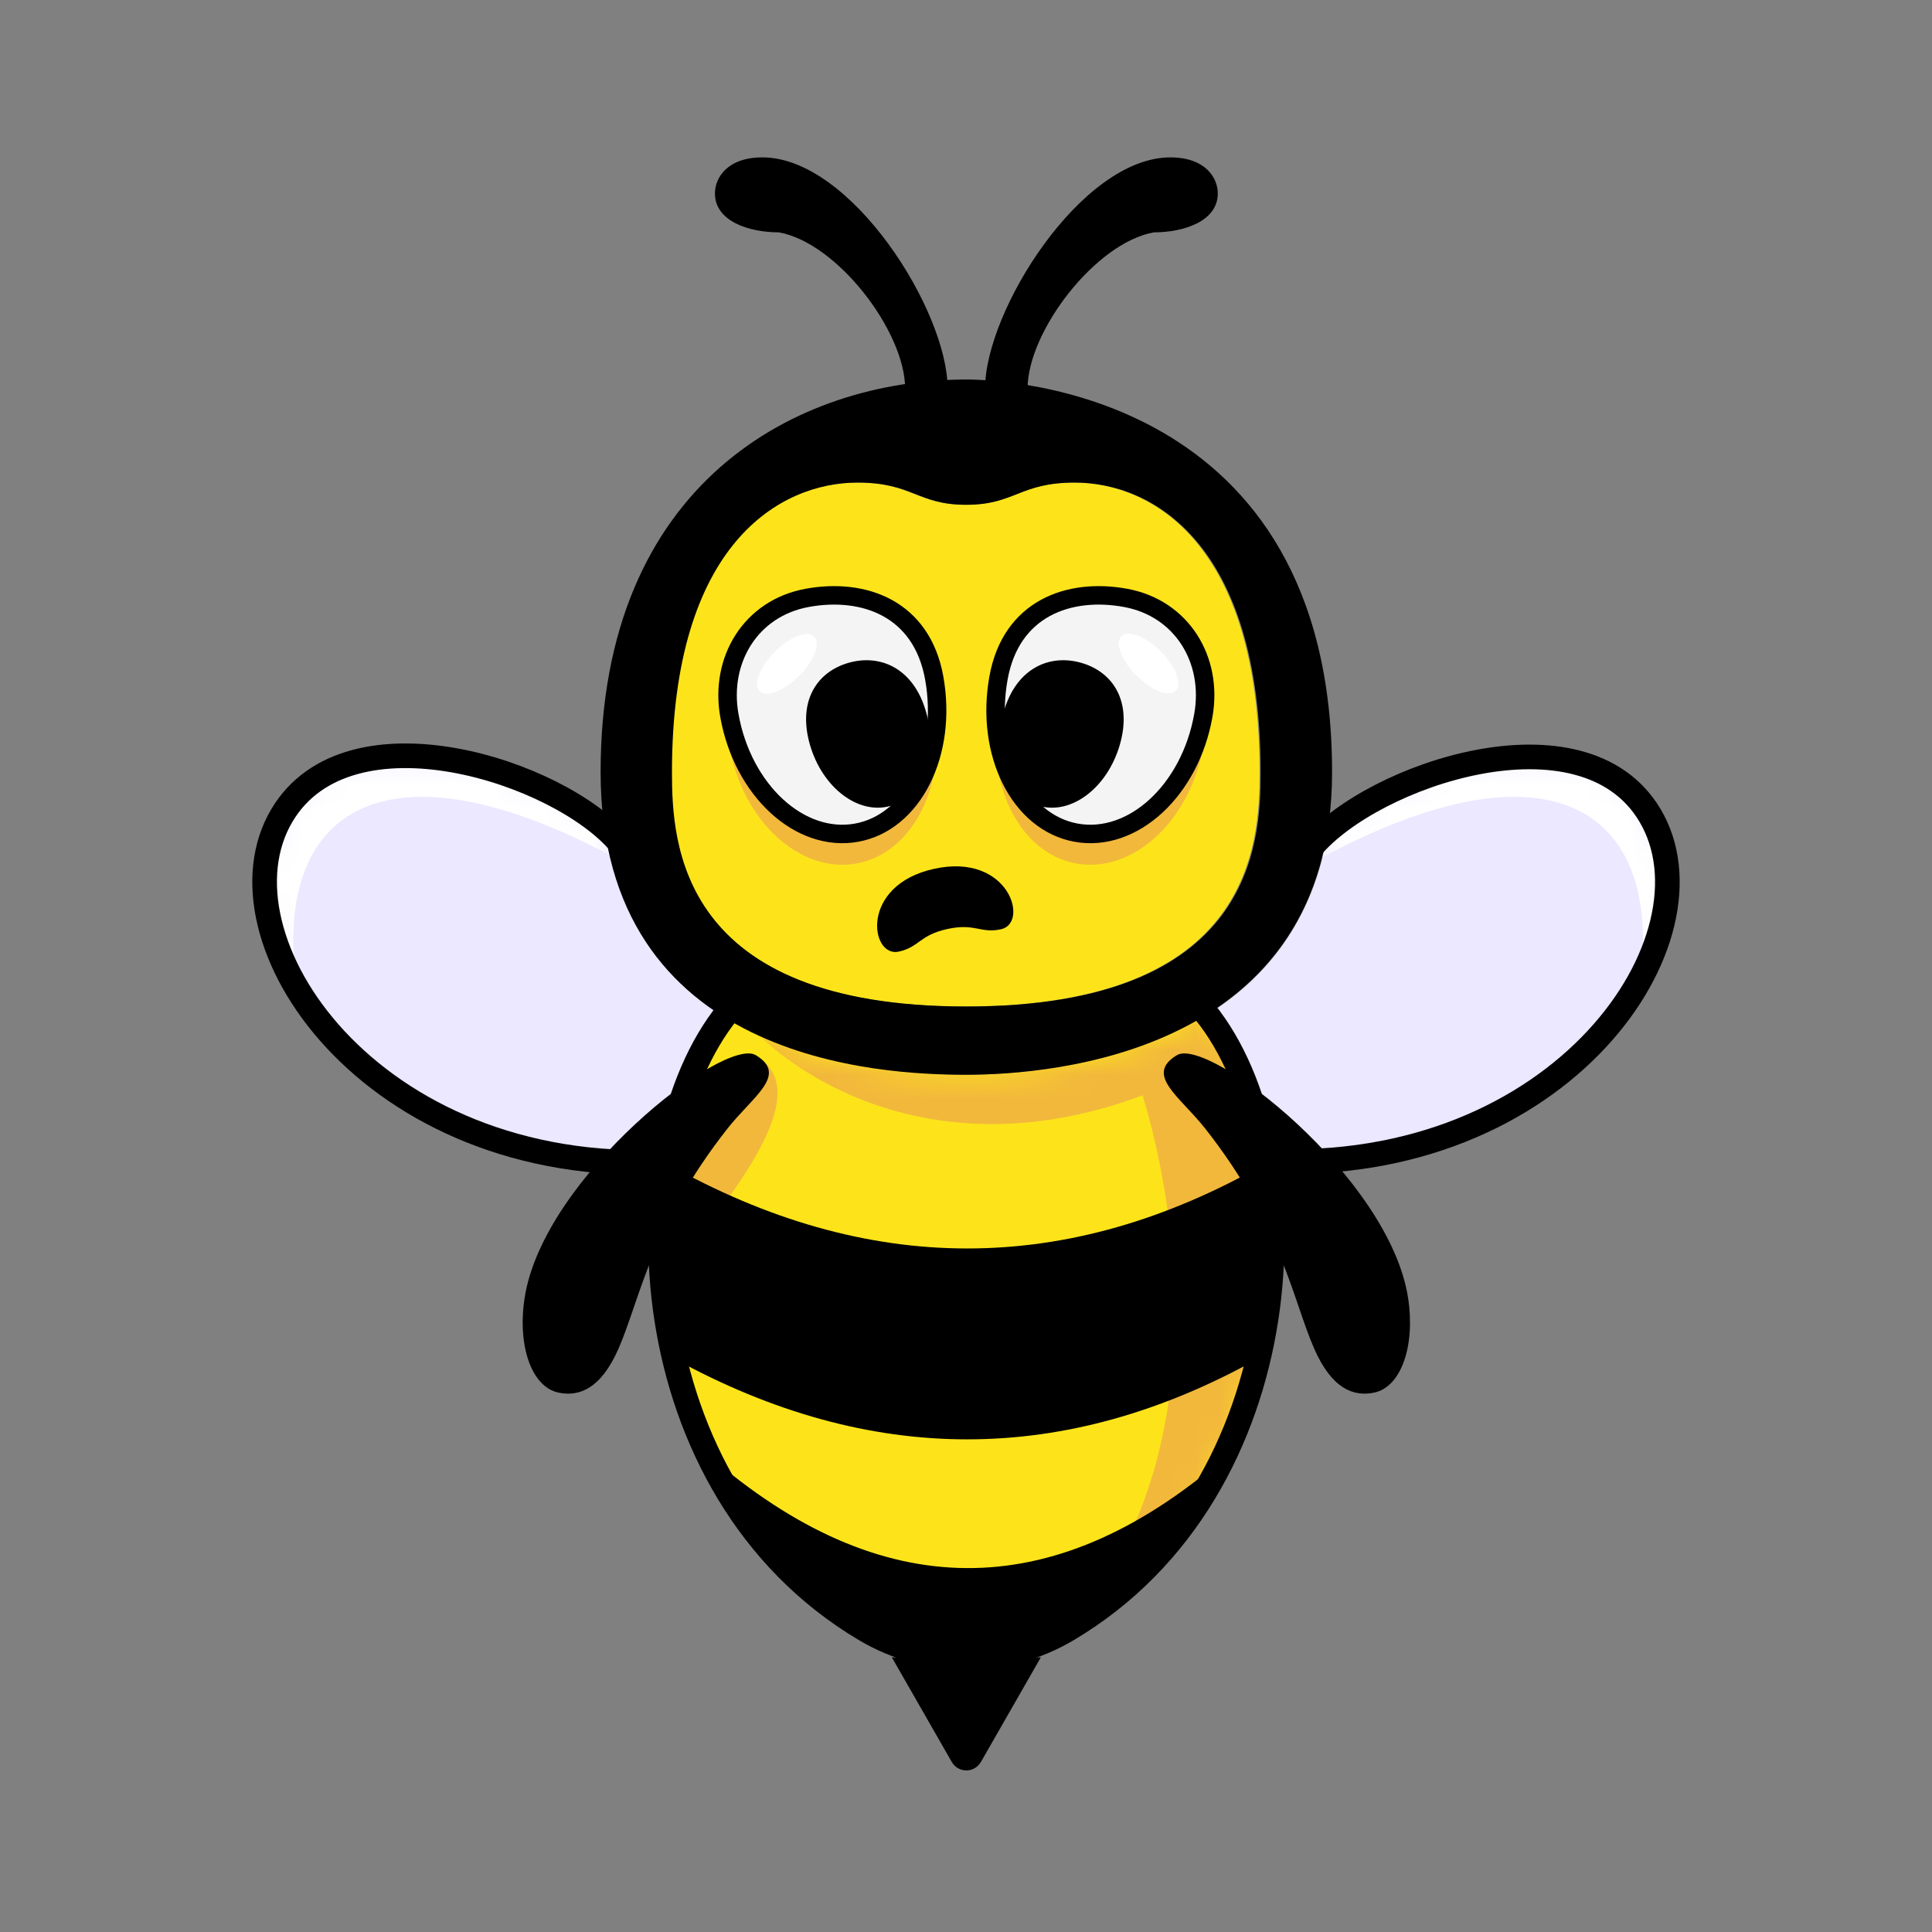 <svg width="80" height="80" viewBox="0 0 80 80" fill="none" xmlns="http://www.w3.org/2000/svg">
<rect x="0" y="0" width="80" height="80" fill="#808080" stroke="none"/>
<path d="M25.051 34.289C21.932 31.57 14.26 29.461 11.691 33.769C8.679 38.821 15.328 48.725 27.624 48.118C28.02 45.698 28.861 43.555 30.066 42.02C27.645 40.513 25.628 38.11 25.051 34.289Z" fill="#EBE8FF"/>
<mask id="mask0_2_10890" style="mask-type:luminance" maskUnits="userSpaceOnUse" x="10" y="31" width="21" height="18">
<path d="M25.051 34.289C21.932 31.57 14.26 29.461 11.691 33.769C8.679 38.821 15.328 48.725 27.624 48.118C28.02 45.698 28.861 43.555 30.066 42.02C27.645 40.513 25.628 38.11 25.051 34.289Z" fill="white"/>
</mask>
<g mask="url(#mask0_2_10890)">
<path d="M12.117 39.944C11.387 33.121 16.031 30.173 25.424 35.251L24.983 33.785C21.356 31.904 18.989 31.001 16.561 31.001C14.133 31.001 10.644 32.61 10.644 36.645C10.644 38.031 12.117 39.944 12.117 39.944Z" fill="white"/>
<path d="M12.221 40.249C11.492 33.427 16.135 30.479 25.529 35.556L25.087 34.091C21.46 32.21 19.093 31.307 16.665 31.307C14.238 31.307 10.748 32.915 10.748 36.951C10.748 38.337 12.221 40.249 12.221 40.249Z" fill="white"/>
</g>
<path d="M52.426 48.085C52.025 45.675 51.187 43.544 49.99 42.017C52.38 40.53 54.38 38.166 54.982 34.424C58.106 31.692 65.768 29.466 68.334 33.769C71.346 38.821 64.722 48.69 52.426 48.085Z" fill="#EBE8FF"/>
<mask id="mask1_2_10890" style="mask-type:luminance" maskUnits="userSpaceOnUse" x="49" y="31" width="21" height="18">
<path d="M52.426 48.085C52.025 45.675 51.187 43.544 49.99 42.017C52.38 40.53 54.38 38.166 54.982 34.424C58.106 31.692 65.768 29.466 68.334 33.769C71.346 38.821 64.722 48.69 52.426 48.085Z" fill="white"/>
</mask>
<g mask="url(#mask1_2_10890)">
<path d="M67.956 40.249C68.686 33.427 64.042 30.479 54.648 35.556L55.09 34.091C58.717 32.21 61.084 31.307 63.512 31.307C65.94 31.307 69.429 32.915 69.429 36.951C69.429 38.337 67.956 40.249 67.956 40.249Z" fill="white"/>
</g>
<path d="M52.157 31.971C52.157 34.938 51.861 41.676 39.971 41.676C28.08 41.676 27.781 34.938 27.781 31.971C27.781 22.488 32.278 19.981 35.471 19.981C37.764 19.981 37.953 20.901 39.971 20.901C41.988 20.901 42.174 19.981 44.47 19.981C47.663 19.981 52.157 22.488 52.157 31.971Z" fill="#FDE41A"/>
<path d="M49.933 42.005C46.369 44.227 41.936 44.502 39.97 44.502C38.004 44.502 33.571 44.227 30.007 42.008C25.554 47.703 26.052 61.701 35.782 67.475C38.37 69.011 41.569 69.011 44.158 67.475C53.888 61.698 54.385 47.698 49.932 42.005H49.933Z" fill="#FDE41A"/>
<mask id="mask2_2_10890" style="mask-type:luminance" maskUnits="userSpaceOnUse" x="27" y="42" width="26" height="27">
<path d="M49.933 42.005C46.369 44.227 41.936 44.502 39.97 44.502C38.004 44.502 33.571 44.227 30.007 42.008C25.554 47.703 26.052 61.701 35.782 67.475C38.37 69.011 41.569 69.011 44.158 67.475C53.888 61.698 54.385 47.698 49.932 42.005H49.933Z" fill="white"/>
</mask>
<g mask="url(#mask2_2_10890)">
<path d="M49.63 41.676C49.63 41.676 39.924 46.652 30.387 41.339L30.539 41.899C32.268 44.193 38.397 48.694 47.311 45.355C48.681 49.837 50.257 59.56 45.007 66.51L46.615 65.244C55.462 58.434 52.366 43.97 49.63 41.676V41.676Z" fill="#F2B83C"/>
<path d="M27.309 53.392C28.952 50.981 33.837 45.897 31.634 43.957C30.222 42.714 26.74 47.766 26.74 47.766L27.309 53.392V53.392Z" fill="#F2B83C"/>
</g>
<path d="M38.684 29.348C39.242 32.46 37.814 35.326 35.472 35.755C33.129 36.183 30.753 34.011 30.201 30.898C29.795 28.603 31.084 26.46 33.426 26.032C35.769 25.604 38.166 26.465 38.684 29.348Z" fill="#F2B83C"/>
<path d="M41.346 29.348C40.787 32.46 42.215 35.326 44.558 35.755C46.9 36.182 49.277 34.011 49.828 30.898C50.235 28.603 48.946 26.46 46.603 26.032C44.261 25.604 41.863 26.465 41.346 29.348Z" fill="#F2B83C"/>
<path d="M38.684 28.073C38.166 25.189 35.769 24.328 33.426 24.756C31.084 25.184 29.795 27.328 30.201 29.622C30.752 32.736 33.129 34.907 35.472 34.479C37.814 34.051 39.242 31.184 38.684 28.073Z" fill="#F4F4F4"/>
<mask id="mask3_2_10890" style="mask-type:luminance" maskUnits="userSpaceOnUse" x="30" y="24" width="9" height="11">
<path d="M38.684 28.073C38.166 25.189 35.769 24.328 33.426 24.756C31.084 25.184 29.795 27.328 30.201 29.622C30.752 32.736 33.129 34.907 35.472 34.479C37.814 34.051 39.242 31.184 38.684 28.073Z" fill="white"/>
</mask>
<g mask="url(#mask3_2_10890)">
<path d="M33.085 27.993C33.708 27.37 33.989 26.64 33.712 26.363C33.435 26.086 32.705 26.367 32.082 26.99C31.459 27.613 31.179 28.342 31.456 28.619C31.733 28.896 32.462 28.616 33.085 27.993Z" fill="white"/>
</g>
<path d="M46.603 24.756C44.261 24.328 41.863 25.189 41.346 28.073C40.787 31.184 42.215 34.051 44.558 34.479C46.9 34.907 49.277 32.736 49.828 29.622C50.235 27.328 48.946 25.184 46.603 24.756Z" fill="#F4F4F4"/>
<mask id="mask4_2_10890" style="mask-type:luminance" maskUnits="userSpaceOnUse" x="41" y="24" width="9" height="11">
<path d="M46.603 24.756C44.261 24.328 41.863 25.189 41.346 28.073C40.787 31.184 42.215 34.051 44.558 34.479C46.9 34.907 49.277 32.736 49.828 29.622C50.235 27.328 48.946 25.184 46.603 24.756Z" fill="white"/>
</mask>
<g mask="url(#mask4_2_10890)">
<path d="M48.689 28.602C48.966 28.325 48.686 27.595 48.063 26.972C47.44 26.349 46.71 26.069 46.433 26.346C46.156 26.623 46.437 27.352 47.06 27.975C47.683 28.598 48.412 28.879 48.689 28.602Z" fill="white"/>
</g>
<path d="M30.117 46.739C31.171 45.398 32.65 44.51 31.296 43.692C29.994 42.906 22.477 48.736 21.72 53.765C21.422 55.745 22.016 57.426 23.117 57.663C23.972 57.846 24.879 57.52 25.615 55.836C26.496 53.82 26.965 50.748 30.118 46.739H30.117Z" fill="black"/>
<path d="M49.911 46.739C48.858 45.398 47.379 44.51 48.733 43.692C50.035 42.906 57.551 48.736 58.309 53.765C58.607 55.745 58.013 57.426 56.911 57.663C56.057 57.846 55.15 57.52 54.414 55.836C53.533 53.82 53.063 50.748 49.911 46.739H49.911Z" fill="black"/>
<path d="M43.098 68.628C42.324 69.985 41.275 71.814 40.621 72.953C40.348 73.428 39.679 73.428 39.407 72.953C38.753 71.814 37.704 69.984 36.93 68.628" fill="black"/>
<path d="M40.014 15.715C33.028 15.715 24.87 19.974 24.87 31.975C24.87 43.975 36.46 44.504 40.014 44.504C43.568 44.504 55.158 43.603 55.158 31.975C55.158 16.17 41.565 15.715 40.014 15.715ZM52.201 31.972C52.201 34.939 51.905 41.677 40.015 41.677C28.124 41.677 27.825 34.939 27.825 31.972C27.825 22.489 32.322 19.982 35.515 19.982C37.808 19.982 37.997 20.902 40.015 20.902C42.032 20.902 42.218 19.982 44.514 19.982C47.707 19.982 52.201 22.489 52.201 31.972Z" fill="black"/>
<path d="M49.892 41.899C54.436 47.522 53.995 61.663 44.202 67.476C41.614 69.012 38.415 69.012 35.827 67.476C26.033 61.663 25.593 47.522 30.136 41.899" stroke="black" stroke-width="1.02" stroke-miterlimit="10"/>
<path d="M25.685 34.93C23.16 31.932 14.447 29.111 11.677 33.757C8.665 38.81 15.315 48.714 27.612 48.107" stroke="black" stroke-width="1.02" stroke-miterlimit="10"/>
<path d="M54.31 35.077C56.836 32.08 65.551 29.111 68.32 33.757C71.333 38.81 64.708 48.679 52.411 48.072" stroke="black" stroke-width="1.02" stroke-miterlimit="10"/>
<path d="M38.684 28.073C39.242 31.184 37.814 34.051 35.472 34.479C33.129 34.907 30.753 32.736 30.201 29.622C29.795 27.328 31.084 25.184 33.426 24.756C35.769 24.328 38.166 25.189 38.684 28.073Z" stroke="black" stroke-width="0.765" stroke-miterlimit="10"/>
<path d="M39.239 16.088C39.239 12.866 35.243 6.517 31.569 6.517C30.112 6.517 29.604 7.365 29.604 8.01C29.604 9.163 31.013 9.621 32.249 9.621C34.673 10.052 37.479 13.732 37.479 16.088" fill="black"/>
<path d="M40.79 16.088C40.79 12.866 44.786 6.517 48.46 6.517C49.917 6.517 50.426 7.365 50.426 8.01C50.426 9.163 49.017 9.621 47.78 9.621C45.356 10.052 42.55 13.732 42.55 16.088" fill="black"/>
<path d="M38.338 29.451C38.854 31.23 38.198 32.985 36.873 33.37C35.548 33.754 34.055 32.623 33.539 30.844C33.023 29.064 33.799 27.834 35.125 27.449C36.45 27.064 37.822 27.672 38.338 29.451Z" fill="black"/>
<path d="M41.569 29.451C41.053 31.23 41.709 32.985 43.033 33.37C44.359 33.754 45.852 32.623 46.368 30.844C46.884 29.064 46.108 27.834 44.782 27.449C43.457 27.064 42.085 27.672 41.569 29.451Z" fill="black"/>
<path d="M41.346 28.073C40.787 31.184 42.215 34.051 44.558 34.479C46.9 34.907 49.277 32.736 49.828 29.622C50.235 27.328 48.946 25.184 46.603 24.756C44.261 24.328 41.863 25.189 41.346 28.073Z" stroke="black" stroke-width="0.765" stroke-miterlimit="10"/>
<path d="M50.62 60.423C49.248 63.224 47.149 65.726 44.203 67.476C41.614 69.011 38.416 69.011 35.827 67.476C32.815 65.688 30.688 63.114 29.32 60.242C36.474 66.458 43.573 66.47 50.62 60.423Z" fill="black"/>
<path d="M52.105 56.251C44.078 60.73 36.018 60.699 27.928 56.266V56.264C27.275 53.511 27.199 50.696 27.602 48.178C35.912 52.856 44.186 52.886 52.426 48.165C52.832 50.683 52.755 53.499 52.105 56.251Z" fill="black"/>
<path d="M39.228 38.468C40.389 38.214 40.595 38.666 41.451 38.478C42.628 38.221 41.786 35.296 38.683 35.975C35.579 36.654 36.036 39.663 37.213 39.405C38.069 39.218 38.067 38.722 39.228 38.468H39.228Z" fill="black"/>
</svg>
